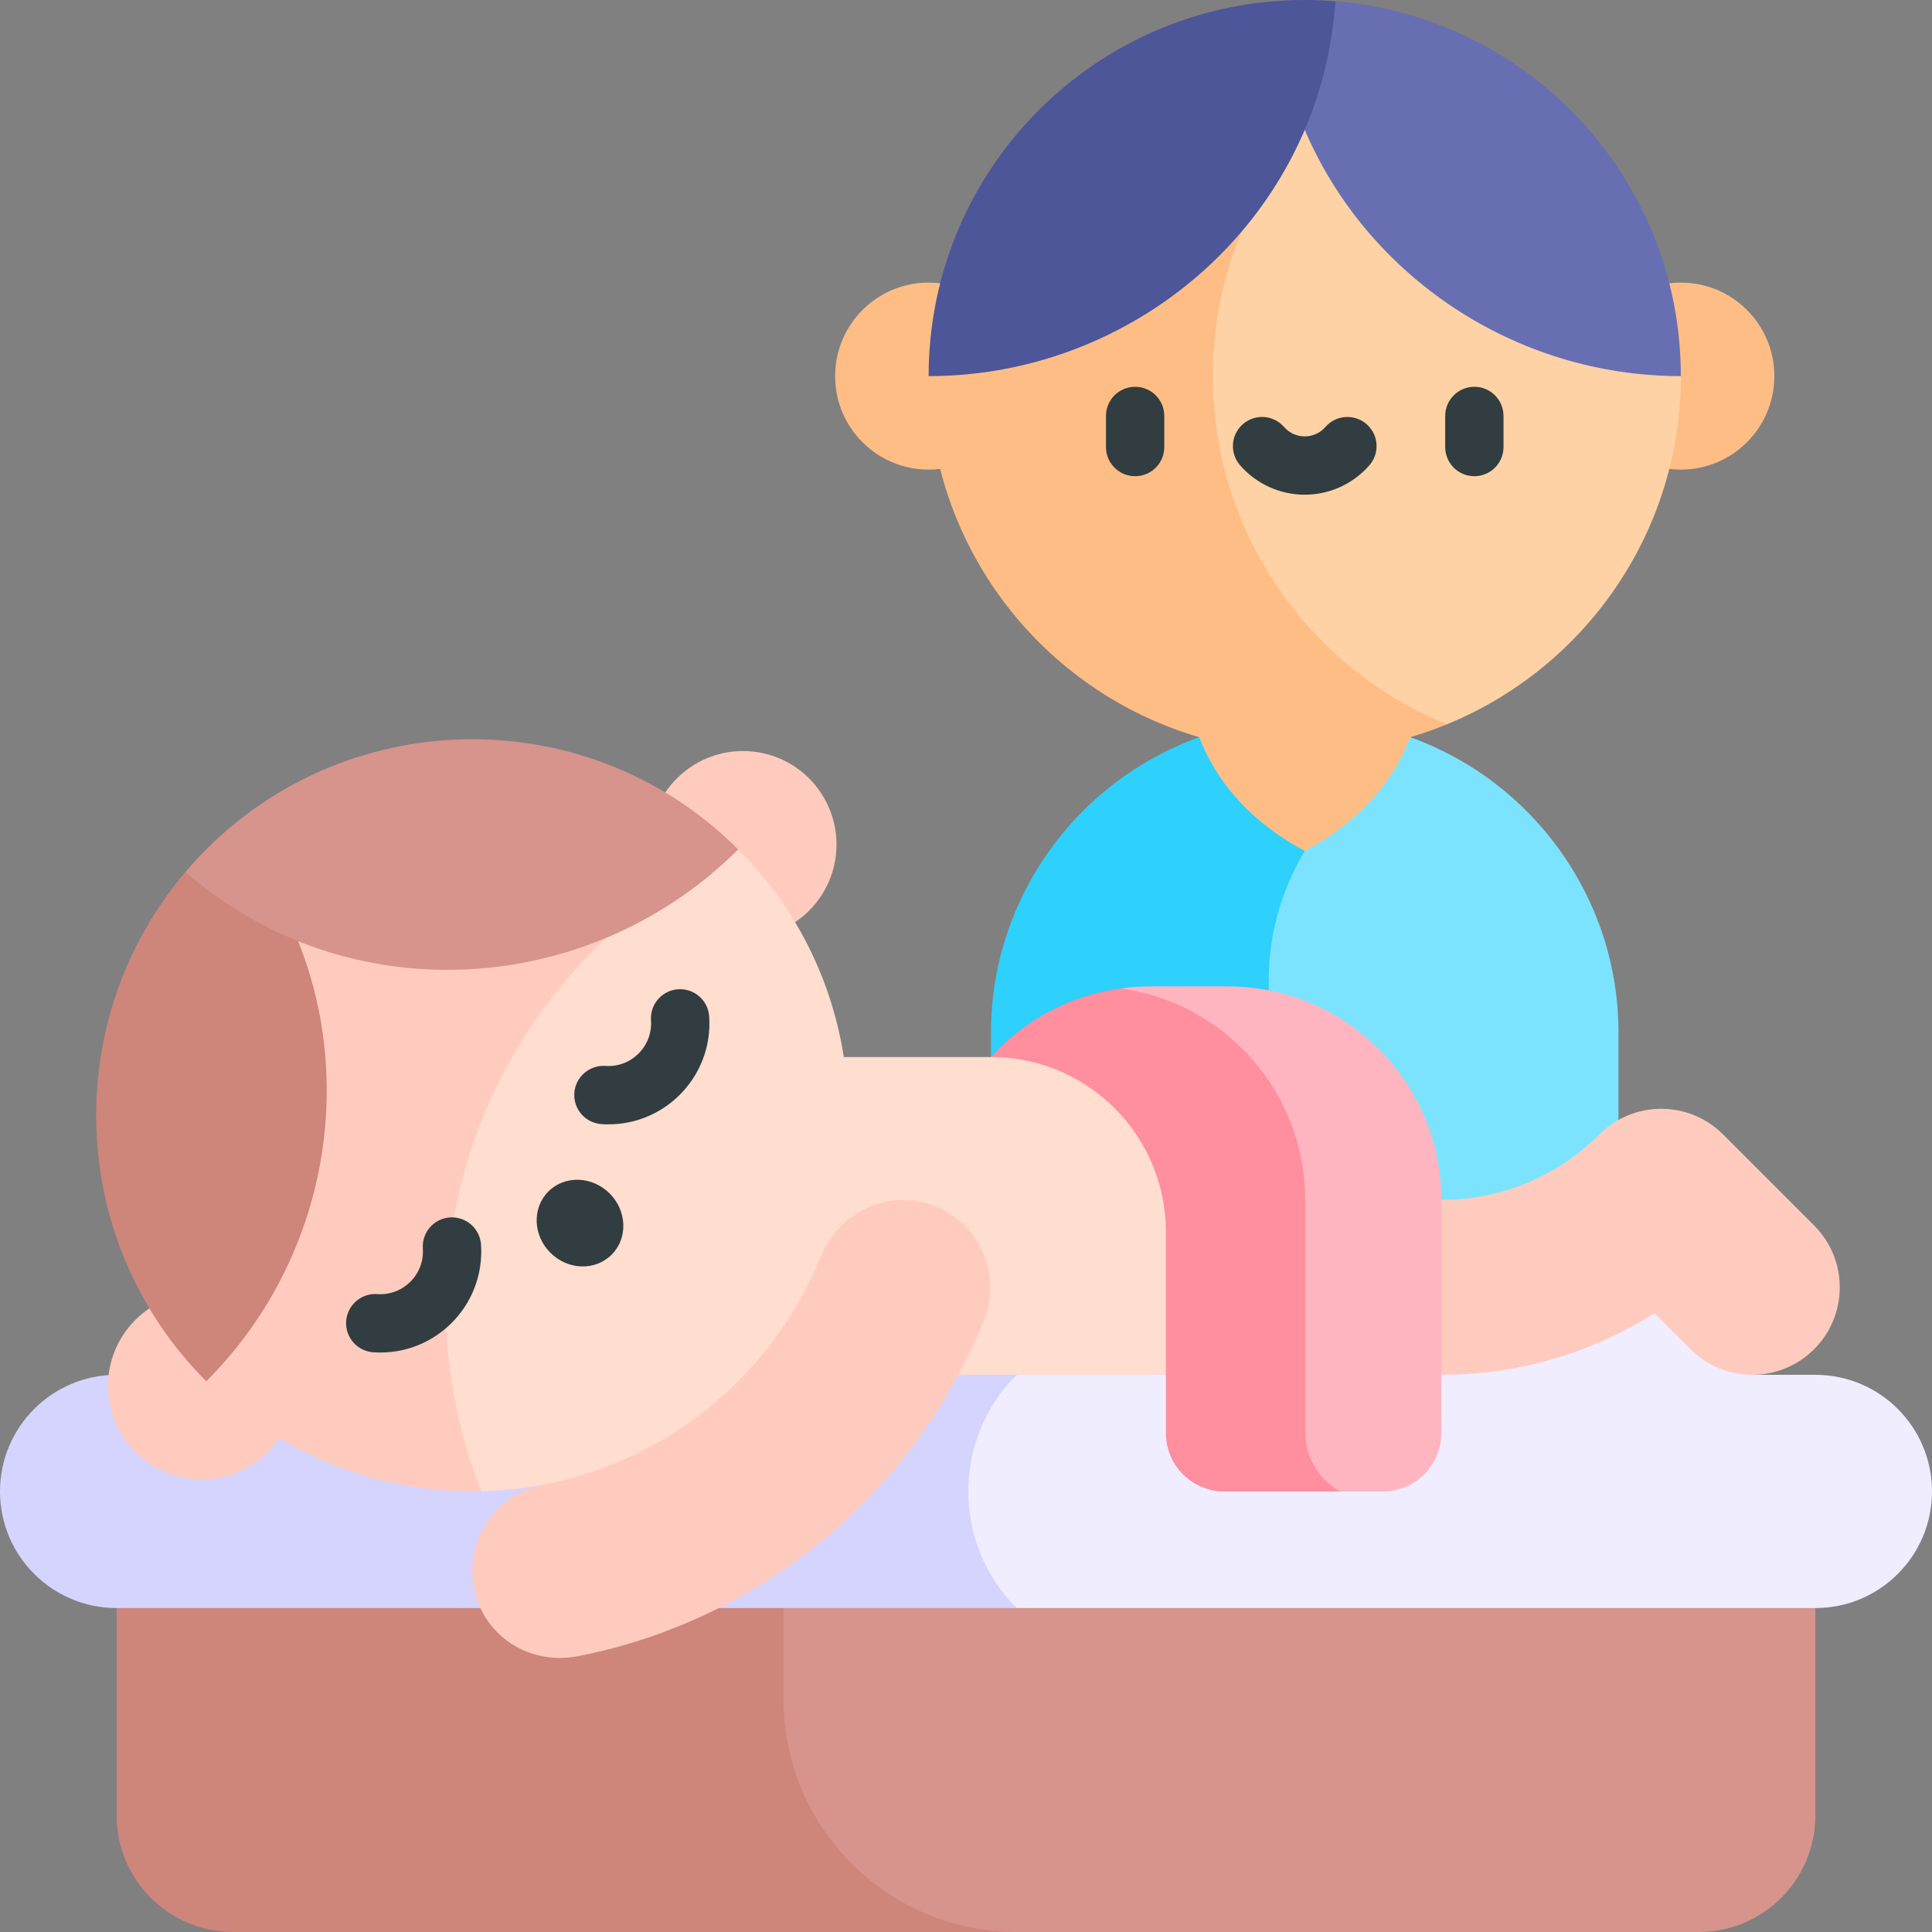 <?xml version="1.0" encoding="UTF-8"?>
<svg xmlns="http://www.w3.org/2000/svg" id="Capa_1" height="512" viewBox="0 0 497 497" width="512">
  <rect x="0" y="0" width="497" height="497" fill="#808080" stroke="none"/>
  <g>
    <g>
      <path d="m201.522 372.117-171.522 23.55v71.333c0 16.569 13.431 30 30 30h201.522v-76.083z" fill="#ce857a"></path>
      <path d="m248.5 365.667-46.978 6.45v64.883c0 33.137 26.863 60 60 60h175.478c16.569 0 30-13.431 30-30v-71.333z" fill="#d6948c"></path>
    </g>
    <g>
      <path d="m467 353.667h-16.23l-38.415-30-41.585 30h-109.248l-33 30 33 30h205.478c16.569 0 30-13.432 30-30 0-16.569-13.431-30-30-30z" fill="#efedff"></path>
      <path d="m261.522 353.667h-231.522c-16.569 0-30 13.431-30 30 0 16.568 13.431 30 30 30h231.522c-16.569-16.569-16.569-43.432 0-60z" fill="#d4d4ff"></path>
    </g>
    <g>
      <g>
        <path d="m362.762 189.644c-8.571-3.064-17.744-4.694-27.122-4.694 0 0 0 0-.001 0l-29.999 92.716 30 58h80.716v-70c-.001-34.773-22.214-64.803-53.594-76.022z" fill="#7ce3ff"></path>
        <path d="m335.639 218.907v-33.957c-9.518 0-18.647 1.65-27.133 4.689-31.685 11.347-53.582 41.558-53.582 76.028v8c.003 0 80.715 12 80.716 12-11.989-19.886-12.764-45.341-.001-66.76z" fill="#2ed0fc"></path>
      </g>
      <path d="m335.639 175.052-27.134 14.587c4.765 12.497 14.293 22.402 27.134 29.268 12.84-6.866 22.357-16.767 27.122-29.263z" fill="#ffbd86"></path>
      <g fill="#ffbd86">
        <circle cx="238.888" cy="96.753" r="24.054"></circle>
        <circle cx="432.391" cy="96.753" r="24.054"></circle>
      </g>
      <g>
        <path d="m308.516 33.405v152.923h63.69c35.301-14.425 60.186-49.085 60.186-89.575l-63.348-63.348z" fill="#fed2a4"></path>
        <path d="m312.02 96.753c0-24.227 8.905-46.374 23.619-63.348h-53.132l-43.62 63.348c0 44.017 29.388 81.159 69.618 92.887 8.606 2.509 17.716 3.864 27.133 3.864 9.016 0 18.135-1.239 27.123-3.86 3.223-.94 6.369-2.06 9.444-3.316-35.3-14.425-60.185-49.085-60.185-89.575z" fill="#ffbd86"></path>
      </g>
      <g>
        <path d="m343.564.322-7.925 7.923.001 25.16c15.979 37.418 53.823 63.347 96.752 63.347-.001-50.761-39.092-92.398-88.828-96.43z" fill="#676fb2"></path>
        <path d="m335.639 0c-53.433 0-96.751 43.317-96.751 96.753 42.236 0 80.487-25.294 96.752-63.347 4.386-10.261 7.036-21.447 7.924-33.083-2.614-.213-5.257-.323-7.925-.323z" fill="#4c5699"></path>
      </g>
      <g fill="#313d40">
        <path d="m292.007 99.5c-4.142 0-7.5 3.358-7.5 7.5v8c0 4.142 3.358 7.5 7.5 7.5s7.5-3.358 7.5-7.5v-8c0-4.142-3.358-7.5-7.5-7.5z"></path>
        <path d="m379.272 99.5c-4.142 0-7.5 3.358-7.5 7.5v8c0 4.142 3.358 7.5 7.5 7.5s7.5-3.358 7.5-7.5v-8c0-4.142-3.358-7.5-7.5-7.5z"></path>
        <path d="m351.543 109.107c-3.123-2.721-7.861-2.396-10.582.727-1.345 1.543-3.284 2.428-5.322 2.428s-3.977-.885-5.322-2.428c-2.721-3.123-7.459-3.447-10.582-.727-3.123 2.722-3.448 7.459-.727 10.582 4.194 4.812 10.256 7.573 16.63 7.573s12.436-2.76 16.63-7.573c2.723-3.123 2.398-7.86-.725-10.582z"></path>
      </g>
    </g>
    <g>
      <path d="m466.679 315.257-23.432-23.432c-8.786-8.787-23.033-8.787-31.82 0-10.86 10.86-25.3 16.842-40.658 16.842l-20 22.083 20 22.917c19.715 0 38.582-5.529 54.827-15.854l9.263 9.264c4.393 4.394 10.151 6.59 15.91 6.59s11.517-2.196 15.91-6.59c8.787-8.787 8.787-23.033 0-31.82z" fill="#ffcbbe"></path>
      <g>
        <path d="m315.77 253.748h-20c-2.54 0-5.034.191-7.482.525l36.627 114.873c2.75 8.625 10.751 14.492 19.804 14.521h11.051c8.284 0 15-6.716 15-15v-59.919c0-30.375-24.625-55-55-55z" fill="#ffb5c0"></path>
        <path d="m335.77 368.416v-59.668c0-27.824-20.665-50.808-47.482-54.475-13.177 1.793-24.875 8.235-33.364 17.642-8.798 9.75-14.154 22.666-14.154 36.833l59.154 44.919v15c0 8.284 6.716 15 15 15h29.795c-5.526-3.087-8.949-8.922-8.949-15.251z" fill="#ff8e9e"></path>
      </g>
      <g fill="#ffcbbe">
        <circle cx="191.131" cy="217.255" r="24.054"></circle>
        <path d="m34.822 339.546c-9.394 9.394-9.394 24.624 0 34.018s24.624 9.394 34.018 0 9.394-24.625 0-34.018-24.624-9.394-34.018 0z"></path>
      </g>
      <g>
        <path d="m254.924 271.915h-74.774v81.752h119.774v-36.752c0-24.853-20.147-45-45-45z" fill="#ffddcf"></path>
        <path d="m236.224 309.043c-10.573-1.913-21.025 4.158-25.022 14.131l-71.467 58.757c-11.119 2.124-19 12.247-18.196 23.708.975 13.915 13.584 23.069 27.273 20.384 47.498-9.314 86.573-42.428 104.248-86.366 5.332-13.254-2.778-28.071-16.836-30.614z" fill="#ffcbbe"></path>
      </g>
      <g>
        <g>
          <path d="m189.896 218.502-75.638-13.949-18.39 18.39-19.18 19.18-23.62 23.62v89.587c19.51 19.51 45.224 28.9 70.715 28.289z" fill="#ffcbbe"></path>
          <path d="m189.896 218.501c-62.3 28.833-91.298 101.255-66.113 165.117 5.346-.128 10.685-.68 15.951-1.687 33.08-6.322 59.423-29.105 71.467-58.757 13.844-34.08 7.496-75.871-21.305-104.673z" fill="#ffddcf"></path>
        </g>
        <g>
          <path d="m47.692 224.332 11.207-.001 17.79 17.791c15.16 37.757 6.734 82.851-23.621 113.207-35.893-35.894-37.693-92.977-5.376-130.997z" fill="#ce857a"></path>
          <path d="m189.896 218.502c-29.866 29.866-74.798 39.027-113.207 23.62-10.356-4.154-20.14-10.19-28.997-17.79 36.809-43.305 102.374-45.66 142.204-5.83z" fill="#d6948c"></path>
        </g>
      </g>
      <g fill="#313d40">
        <path d="m182.433 261.451c-.284-4.132-3.872-7.241-7.997-6.968-4.133.284-7.252 3.864-6.968 7.997.46 6.682-5.091 12.2-11.726 11.726-4.125-.27-7.713 2.835-7.998 6.968-.284 4.132 2.835 7.713 6.967 7.997 15.74 1.078 28.804-11.973 27.722-27.72z"></path>
        <path d="m115.742 313.178c-4.132.284-7.252 3.863-6.969 7.996.459 6.689-5.094 12.199-11.727 11.728-4.123-.289-7.713 2.837-7.996 6.969-.284 4.133 2.836 7.712 6.969 7.996 15.737 1.08 28.8-11.974 27.719-27.72-.283-4.133-3.873-7.242-7.996-6.969z"></path>
        <path d="m141.071 306.504c-4.211 4.211-3.984 11.266.507 15.757s11.546 4.718 15.757.507 3.984-11.266-.507-15.757-11.546-4.718-15.757-.507z"></path>
      </g>
    </g>
  </g>
</svg>
